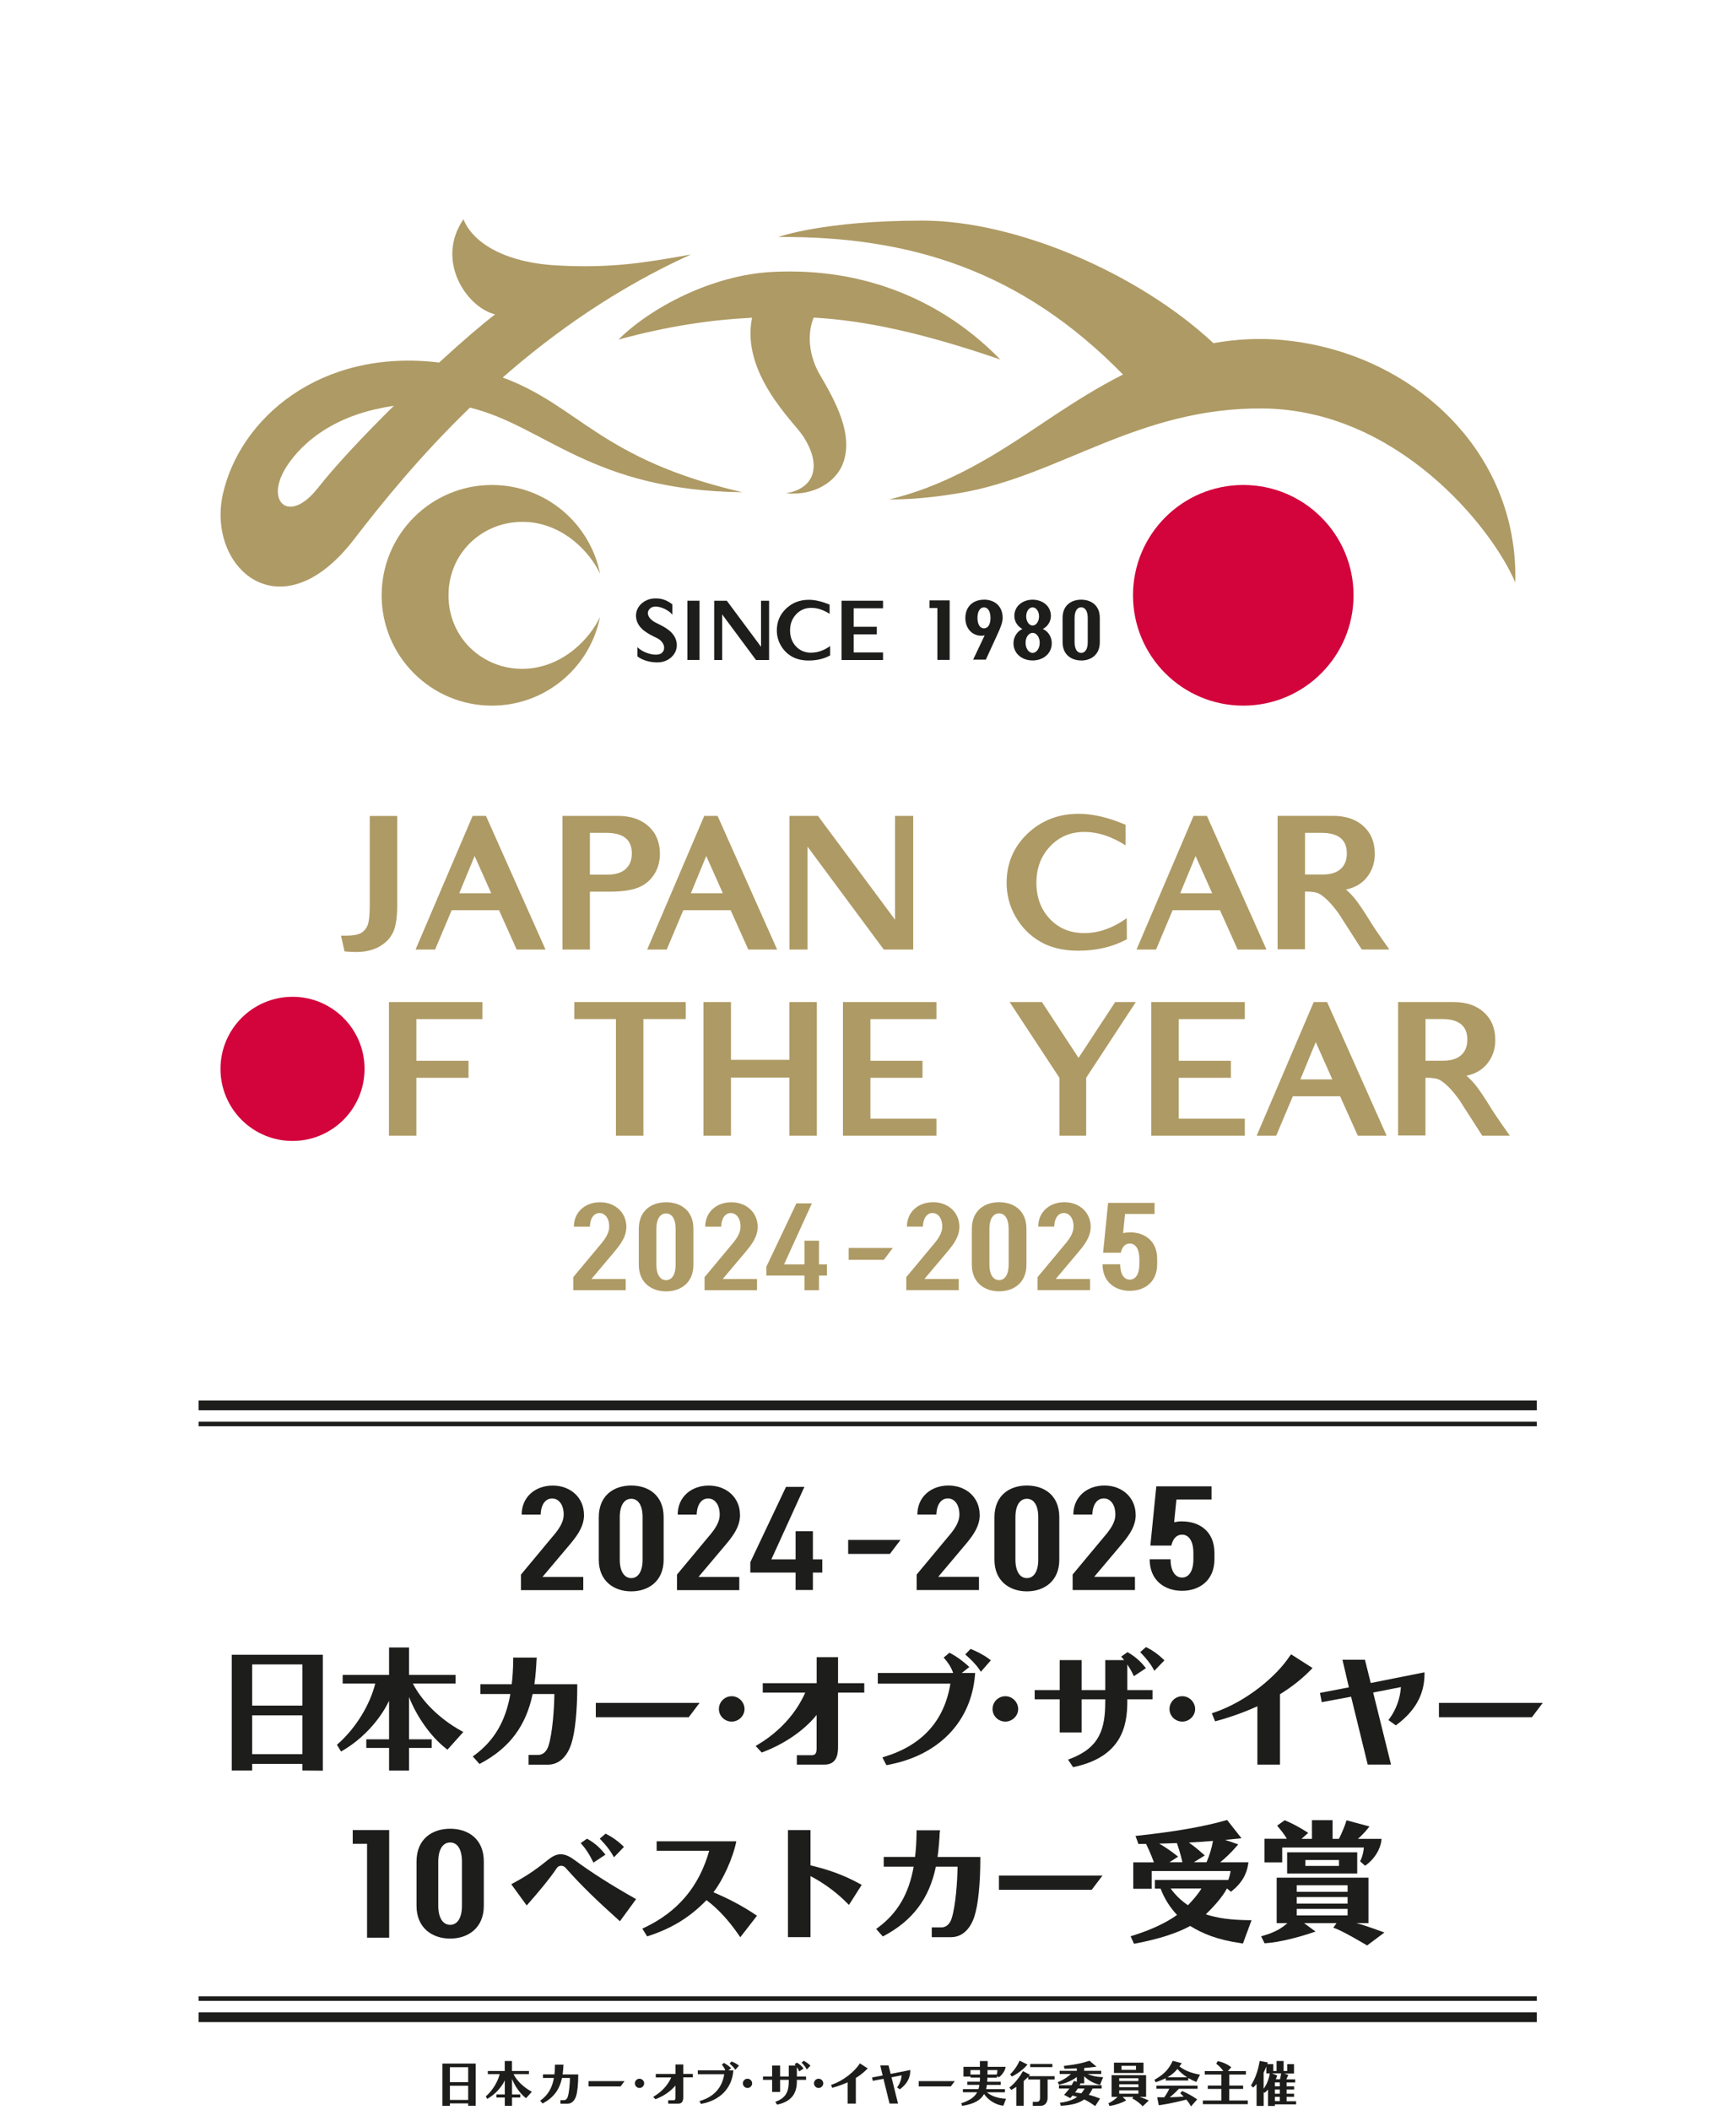 <svg width="321" height="390" viewBox="0 0 321 390" fill="none" xmlns="http://www.w3.org/2000/svg">
<path d="M220.7 150.79L210.15 175.49H213.76L216.83 168.21H225.58L228.85 175.49H234.18L223.17 150.79H220.7ZM218.23 165.08L221.07 158.2L224.14 165.08H218.23Z" fill="#AE9A64"/>
<path d="M200.461 172.44C197.881 172.44 195.771 171.57 194.121 169.82C192.471 168.08 191.641 165.85 191.641 163.14C191.641 160.43 192.481 158.21 194.161 156.43C195.841 154.64 197.951 153.75 200.501 153.75C203.051 153.75 205.521 154.58 208.121 156.23V152.43C204.951 151.07 202.071 150.4 199.471 150.4C195.711 150.4 192.551 151.63 189.981 154.08C187.421 156.53 186.131 159.56 186.131 163.15C186.131 165.41 186.691 167.52 187.811 169.46C188.931 171.4 190.451 172.93 192.371 174.04C194.291 175.15 196.631 175.7 199.391 175.7C202.781 175.7 205.781 174.99 208.371 173.58L208.341 169.69C205.771 171.53 203.141 172.45 200.451 172.45L200.461 172.44Z" fill="#AE9A64"/>
<path d="M253.54 170.57C252.18 168.35 251.12 166.79 250.37 165.9C249.88 165.32 249.38 164.82 248.87 164.4C249.36 164.29 249.8 164.17 250.19 164.01C251.44 163.51 252.42 162.71 253.13 161.6C253.85 160.49 254.21 159.23 254.21 157.79C254.21 155.65 253.51 153.95 252.11 152.68C250.71 151.41 248.84 150.78 246.49 150.78H236.24V175.44H241.3V164.77H241.46C242.61 164.77 243.43 164.9 243.92 165.17C244.41 165.43 244.96 165.87 245.56 166.46C246.17 167.06 246.83 167.86 247.56 168.87L251.8 175.48H256.9C256.9 175.48 254.39 171.96 253.53 170.56L253.54 170.57ZM241.3 153.92H244.35C247.47 153.92 249.04 155.18 249.04 157.71C249.04 158.97 248.65 159.93 247.88 160.61C247.11 161.29 246 161.62 244.57 161.62H241.31V153.92H241.3Z" fill="#AE9A64"/>
<path d="M87.39 150.79L76.84 175.49H80.45L83.52 168.21H92.27L95.54 175.49H100.87L89.86 150.79H87.39ZM84.92 165.08L87.76 158.2L90.83 165.08H84.92Z" fill="#AE9A64"/>
<path d="M130.22 150.79L119.67 175.49H123.28L126.35 168.21H135.1L138.37 175.49H143.7L132.69 150.79H130.22ZM127.75 165.08L130.59 158.2L133.66 165.08H127.75Z" fill="#AE9A64"/>
<path d="M68.371 150.79V167.26C68.371 169.29 68.201 170.61 67.871 171.24C67.541 171.86 67.081 172.3 66.511 172.55C65.931 172.8 65.101 172.92 64.021 172.92H63.051L63.711 175.83C64.251 175.9 65.611 175.94 65.861 175.94C67.521 175.94 68.931 175.61 70.111 174.96C71.281 174.3 72.141 173.43 72.661 172.34C73.191 171.25 73.451 169.57 73.451 167.29V150.8H68.371V150.79Z" fill="#AE9A64"/>
<path d="M114.28 150.79H104.01V175.49H109.08V164.79H112.62C114.95 164.79 116.74 164.54 117.99 164.04C119.24 163.54 120.22 162.74 120.94 161.63C121.66 160.52 122.02 159.25 122.02 157.82C122.02 155.68 121.32 153.97 119.92 152.7C118.52 151.43 116.64 150.79 114.29 150.79H114.28ZM115.67 160.63C114.89 161.31 113.79 161.64 112.35 161.64H109.08V153.92H112.13C115.26 153.92 116.83 155.19 116.83 157.72C116.83 158.98 116.44 159.95 115.66 160.62L115.67 160.63Z" fill="#AE9A64"/>
<path d="M165.5 169.97L151.25 150.79H145.98V175.49H149.31V156.46L163.42 175.49H168.86V150.79H165.5V169.97Z" fill="#AE9A64"/>
<path d="M71.92 209.89H76.99V199.19H86.63V196.04H76.99V188.34H89.2V185.19H71.92V209.89Z" fill="#AE9A64"/>
<path d="M54.09 210.86C61.446 210.86 67.409 204.896 67.409 197.54C67.409 190.183 61.446 184.22 54.09 184.22C46.733 184.22 40.77 190.183 40.77 197.54C40.77 204.896 46.733 210.86 54.09 210.86Z" fill="#D3033B"/>
<path d="M242.919 185.19L232.369 209.89H235.979L239.049 202.61H247.799L251.069 209.89H256.399L245.389 185.19H242.919ZM240.449 199.48L243.289 192.6L246.359 199.48H240.449Z" fill="#AE9A64"/>
<path d="M106.199 188.33H113.889V209.89H118.969V188.33H126.799V185.19H106.199V188.33Z" fill="#AE9A64"/>
<path d="M145.96 195.87H135.16V185.19H130.08V209.89H135.16V199.14H145.96V209.89H151.04V185.19H145.96V195.87Z" fill="#AE9A64"/>
<path d="M275.82 204.98C274.46 202.76 273.4 201.2 272.65 200.31C272.16 199.73 271.66 199.23 271.15 198.81C271.64 198.7 272.08 198.58 272.47 198.42C273.72 197.92 274.7 197.12 275.41 196.01C276.13 194.9 276.49 193.64 276.49 192.2C276.49 190.06 275.79 188.36 274.39 187.09C272.99 185.82 271.12 185.19 268.77 185.19H258.52V209.85H263.58V199.18H263.74C264.89 199.18 265.71 199.31 266.2 199.58C266.69 199.84 267.24 200.28 267.84 200.87C268.45 201.47 269.11 202.27 269.84 203.28L274.08 209.89H279.18C279.18 209.89 276.67 206.37 275.81 204.97L275.82 204.98ZM263.58 188.33H266.63C269.75 188.33 271.32 189.59 271.32 192.12C271.32 193.38 270.93 194.34 270.16 195.02C269.39 195.7 268.28 196.03 266.85 196.03H263.59V188.33H263.58Z" fill="#AE9A64"/>
<path d="M199.429 195.51L192.659 185.19H186.689L195.899 199.19V209.85V209.89H200.839V199.19L210.019 185.19H206.209L199.429 195.51Z" fill="#AE9A64"/>
<path d="M173.159 188.34V185.19H155.869V209.89H173.159V206.75H160.949V199.19H170.579V196.04H160.949V188.34H173.159Z" fill="#AE9A64"/>
<path d="M230.171 188.34V185.19H212.881V209.89H230.171V206.75H217.961V199.19H227.601V196.04H217.961V188.34H230.171Z" fill="#AE9A64"/>
<path d="M229.89 130.41C241.151 130.41 250.28 121.281 250.28 110.02C250.28 98.759 241.151 89.63 229.89 89.63C218.629 89.63 209.5 98.759 209.5 110.02C209.5 121.281 218.629 130.41 229.89 130.41Z" fill="#D3033B"/>
<path d="M97.72 96.48C104.35 97.04 109.04 101.99 110.95 106.02C109.09 96.67 100.85 89.63 90.96 89.63C79.7 89.63 70.57 98.76 70.57 110.02C70.57 121.28 79.7 130.41 90.96 130.41C100.85 130.41 109.09 123.37 110.95 114.02C109.04 118.04 104.35 122.99 97.72 123.56C89.97 124.22 82.93 118.37 82.93 110.03C82.93 101.69 89.96 95.84 97.72 96.5V96.48Z" fill="#AE9A64"/>
<path d="M237.59 62.88C232.93 62.41 228.53 62.679 224.37 63.419C210.41 50.4 187.74 40.77 170.58 40.77C152.21 40.77 143.92 43.8 143.92 43.8C168.34 43.63 188.89 50.039 207.65 69.219C202.94 71.6 198.7 74.299 194.97 76.76C186.94 82.049 177.02 89.309 164.42 92.299C168.24 92.35 173.06 91.889 177.85 91.049C196.14 87.829 210.53 75.269 233.55 75.49C258.27 75.73 275.81 97.329 280.19 107.65C280.81 83.18 260.93 65.23 237.6 62.889L237.59 62.88Z" fill="#AE9A64"/>
<path d="M150.459 58.7C159.899 59.22 170.519 61.49 184.959 66.44C174.789 56 160.419 49.32 142.699 50.26C131.699 50.84 120.289 56.84 114.359 62.76C123.509 60.27 131.349 59.11 139.059 58.72C136.969 68.98 146.769 77.96 148.489 80.59C152.069 86.07 150.619 90.31 145.299 91.17C150.699 91.67 154.459 88.96 155.739 85.97C158.089 80.47 154.329 73.94 151.569 69.2C149.609 65.83 149.169 61.79 150.459 58.68V58.7Z" fill="#AE9A64"/>
<path d="M127.78 47.029C118.97 48.62 112.8 49.59 103 49.059C93.02 48.51 87.33 44.679 85.7 40.52C80.52 48.039 86.1 56.69 91.54 58.109C89.08 59.98 85.35 63.19 81.2 66.999C59.1 64.329 44.3 77.45 41.21 91.329C38.19 104.89 51.86 117.33 65.44 99.7C70.71 92.85 77.79 84.129 86.9 75.329C100.84 78.76 109.24 90.629 137.26 90.969C110.93 84.87 107.09 74.969 92.95 69.769C102.56 61.349 114.11 53.219 127.78 47.02V47.029ZM58.72 90.249C53.76 96.549 49.47 93.169 52.26 87.51C53.29 85.419 57.73 78.379 69.24 75.68C70.49 75.389 71.68 75.169 72.84 74.98C67.38 80.37 62.11 85.95 58.73 90.249H58.72Z" fill="#AE9A64"/>
<path d="M150.001 120.63C148.861 120.63 147.921 120.24 147.191 119.47C146.461 118.7 146.091 117.71 146.091 116.51C146.091 115.31 146.461 114.33 147.211 113.53C147.951 112.74 148.891 112.34 150.021 112.34C151.151 112.34 152.251 112.71 153.401 113.44V111.75C151.991 111.15 150.711 110.85 149.561 110.85C147.891 110.85 146.491 111.39 145.351 112.48C144.211 113.57 143.641 114.91 143.641 116.5C143.641 117.5 143.891 118.44 144.391 119.3C144.891 120.16 145.561 120.84 146.411 121.33C147.261 121.82 148.301 122.07 149.521 122.07C151.031 122.07 152.351 121.76 153.501 121.13V119.4C152.351 120.22 151.181 120.62 149.991 120.62L150.001 120.63Z" fill="#1D1D1B"/>
<path d="M129.35 111.02H127.1V121.97H129.35V111.02Z" fill="#1D1D1B"/>
<path d="M140.721 119.53L134.391 111.02H132.061V121.98H133.531V113.54L139.791 121.98H142.211V111.02H140.721V119.53Z" fill="#1D1D1B"/>
<path d="M121.299 115.09C119.869 114.41 119.219 113.09 120.439 112.28C121.509 111.7 123.669 112.67 124.329 113.63V111.7C123.319 110.9 122.239 110.52 120.939 110.6C118.879 110.73 117.319 112.38 117.639 114.27C117.969 116.27 119.949 117.18 121.449 117.91C122.879 118.59 123.199 120.05 122.309 120.72C121.419 121.39 118.959 120.74 117.869 119.6V121.31C118.879 122.11 120.509 122.48 121.809 122.41C123.879 122.3 125.429 120.63 125.109 118.74C124.779 116.74 122.799 115.83 121.299 115.1V115.09Z" fill="#1D1D1B"/>
<path d="M163.279 112.42V111.02H155.609V121.98H163.279V120.58H157.859V117.23H162.129V115.84H157.859V112.42H163.279Z" fill="#1D1D1B"/>
<path d="M181.94 110.83C179.99 110.83 178.5 112.04 178.5 114.24C178.5 116.11 179.74 117.49 181.45 117.49C181.65 117.49 181.87 117.47 182.07 117.42L179.94 121.91H182.29L184.51 117.07C185 115.99 185.4 115.01 185.4 114.2C185.4 112.01 183.91 110.82 181.94 110.82V110.83ZM181.94 116.13C181.19 116.13 180.74 115.34 180.74 114.19C180.74 113.04 181.19 112.25 181.94 112.25C182.69 112.25 183.15 113.02 183.15 114.19C183.15 115.36 182.71 116.13 181.94 116.13Z" fill="#1D1D1B"/>
<path d="M192.83 116.24C193.7 115.8 194.32 114.88 194.32 113.84C194.32 111.95 192.72 110.83 190.94 110.83C189.16 110.83 187.56 111.96 187.56 113.84C187.56 114.87 188.18 115.79 189.05 116.24C188.19 116.62 187.4 117.62 187.4 118.86C187.4 120.86 189.05 122.06 190.94 122.06C192.83 122.06 194.48 120.85 194.48 118.86C194.48 117.62 193.72 116.62 192.83 116.24ZM190.94 112.25C191.59 112.25 192.13 112.98 192.13 113.91C192.13 114.84 191.6 115.6 190.94 115.6C190.28 115.6 189.75 114.85 189.75 113.91C189.75 112.97 190.27 112.25 190.94 112.25ZM190.94 120.66C190.19 120.66 189.64 119.82 189.64 118.8C189.64 117.66 190.29 116.96 190.94 116.96C191.59 116.96 192.25 117.66 192.25 118.8C192.25 119.82 191.67 120.66 190.94 120.66Z" fill="#1D1D1B"/>
<path d="M199.92 122.06C198.1 122.06 196.48 120.98 196.48 118.71V114.19C196.48 111.86 198.1 110.83 199.92 110.83C201.74 110.83 203.36 111.86 203.36 114.18V118.72C203.36 120.99 201.74 122.07 199.92 122.07V122.06ZM199.92 112.24C199.17 112.24 198.7 112.96 198.7 114.19V118.71C198.7 119.94 199.17 120.66 199.92 120.66C200.67 120.66 201.13 119.94 201.13 118.71V114.19C201.13 112.96 200.66 112.24 199.92 112.24Z" fill="#1D1D1B"/>
<path d="M175.599 110.96H171.869V112.37H173.329V121.96H175.599V110.96Z" fill="#1D1D1B"/>
<path d="M163.43 232.83H156.93V230.64H165.08L163.43 232.83Z" fill="#AE9A64"/>
<path d="M151.439 233.68V229.3H148.749V233.68H144.979L150.119 222.4H147.259L141.699 234.12V235.73H148.749V238.44H151.439V235.73H152.909V233.68H151.439Z" fill="#AE9A64"/>
<path d="M123.169 222.19C120.499 222.19 118.119 223.7 118.119 227.12V233.75C118.119 237.08 120.489 238.66 123.169 238.66C125.849 238.66 128.219 237.08 128.219 233.75V227.1C128.219 223.71 125.849 222.19 123.169 222.19ZM124.929 233.74C124.929 235.54 124.249 236.59 123.159 236.59C122.069 236.59 121.369 235.54 121.369 233.74V227.11C121.369 225.31 122.049 224.26 123.159 224.26C124.269 224.26 124.929 225.31 124.929 227.11V233.74Z" fill="#AE9A64"/>
<path d="M140.099 226.75C140.099 224.05 137.979 222.19 135.239 222.19C132.499 222.19 130.399 223.98 130.399 226.7H133.349C133.399 225.06 134.149 224.19 135.139 224.19C136.069 224.19 136.929 225.04 136.929 226.7C136.929 227.97 136.099 229.09 135.059 230.3L130.279 236.03V238.44H139.979V236.38H133.629L137.679 231.58C138.699 230.35 140.099 228.77 140.099 226.74V226.75Z" fill="#AE9A64"/>
<path d="M115.82 226.75C115.82 224.05 113.7 222.19 110.96 222.19C108.22 222.19 106.12 223.98 106.12 226.7H109.07C109.12 225.06 109.87 224.19 110.86 224.19C111.79 224.19 112.65 225.04 112.65 226.7C112.65 227.97 111.82 229.09 110.78 230.3L106 236.03V238.44H115.7V236.38H109.35L113.4 231.58C114.42 230.35 115.82 228.77 115.82 226.74V226.75Z" fill="#AE9A64"/>
<path d="M184.749 222.18C182.079 222.18 179.699 223.69 179.699 227.11V233.74C179.699 237.07 182.069 238.65 184.749 238.65C187.429 238.65 189.799 237.07 189.799 233.74V227.09C189.799 223.7 187.429 222.18 184.749 222.18ZM186.509 233.73C186.509 235.53 185.829 236.58 184.739 236.58C183.649 236.58 182.949 235.53 182.949 233.73V227.1C182.949 225.3 183.629 224.25 184.739 224.25C185.849 224.25 186.509 225.3 186.509 227.1V233.73Z" fill="#AE9A64"/>
<path d="M201.679 226.74C201.679 224.04 199.559 222.18 196.819 222.18C194.079 222.18 191.979 223.97 191.979 226.69H194.929C194.979 225.05 195.729 224.18 196.719 224.18C197.649 224.18 198.509 225.03 198.509 226.69C198.509 227.96 197.679 229.08 196.639 230.29L191.859 236.02V238.43H201.559V236.37H195.209L199.259 231.57C200.279 230.34 201.679 228.76 201.679 226.73V226.74Z" fill="#AE9A64"/>
<path d="M177.4 226.74C177.4 224.04 175.28 222.18 172.54 222.18C169.8 222.18 167.7 223.97 167.7 226.69H170.65C170.7 225.05 171.45 224.18 172.44 224.18C173.37 224.18 174.23 225.03 174.23 226.69C174.23 227.96 173.4 229.08 172.36 230.29L167.58 236.02V238.43H177.28V236.37H170.93L174.98 231.57C176 230.34 177.4 228.76 177.4 226.73V226.74Z" fill="#AE9A64"/>
<path d="M208.909 227.76C208.479 227.76 208.069 227.81 207.669 227.89L208.029 224.36H213.489V222.3H204.899L203.969 231.52H207.239C207.479 230.43 208.069 229.82 208.909 229.82C209.999 229.82 210.679 230.87 210.679 232.67V233.64C210.679 235.44 209.999 236.49 208.909 236.49C207.819 236.49 207.129 235.44 207.129 233.65H203.869C203.869 236.97 206.239 238.56 208.919 238.56C211.599 238.56 213.969 236.98 213.969 233.65V232.66C213.969 229.27 211.599 227.75 208.919 227.75L208.909 227.76Z" fill="#AE9A64"/>
<path d="M284.17 262.75H36.73V263.59H284.17V262.75Z" fill="#1D1D1B"/>
<path d="M284.17 258.83H36.73V260.64H284.17V258.83Z" fill="#1D1D1B"/>
<path d="M284.17 371.9H36.73V373.71H284.17V371.9Z" fill="#1D1D1B"/>
<path d="M284.17 368.939H36.73V369.779H284.17V368.939Z" fill="#1D1D1B"/>
<path d="M250.779 355.41H253.039V347.01H236.069V355.41H238.049C237.019 356.35 235.759 357.11 233.609 357.73L233.189 357.85L233.829 359.14L234.069 359.12C236.489 358.97 240.099 358.04 242.599 357.19L243.249 356.97L241.129 355.41H247.139L246.539 356.26L246.979 356.42C248.559 357.01 252.789 359.54 252.789 359.54L255.989 357.15C255.989 357.15 252.139 355.71 250.769 355.41H250.779ZM249.179 353.99H239.779V352.78H249.179V353.99ZM249.179 351.81H239.779V350.6H249.179V351.81ZM249.179 349.63H239.779V348.42H249.179V349.63Z" fill="#1D1D1B"/>
<path d="M106.209 343.739C105.259 343.019 104.459 342.689 103.669 342.689C102.949 342.689 102.299 342.969 101.389 343.669C99.349 345.319 97.639 346.559 94.899 348.029L94.539 348.229L97.389 352.149L97.689 351.809C99.369 349.909 101.639 347.229 102.979 345.209C103.289 344.709 104.119 344.689 104.529 345.139C107.619 348.619 110.459 351.319 114.329 354.799L114.629 355.069L117.619 350.979L117.269 350.779C112.989 348.359 109.369 346.059 106.219 343.739H106.209Z" fill="#1D1D1B"/>
<path d="M131.92 349.72C133.67 347.46 135.53 343.42 136.15 340.29H121.42V342.04H131.14C129.26 348.68 125.33 353.33 119.14 356.26L118.77 356.43L119.67 357.87L119.94 357.78C124.32 356.33 127.54 354.34 130.64 351.17C132.76 352.76 134.71 354.87 136.61 357.62L136.89 358.02L139.97 354.05L139.65 353.83C137.28 352.25 134.88 350.97 131.91 349.71L131.92 349.72Z" fill="#1D1D1B"/>
<path d="M149.869 344.751V338.221H145.699V358.001H149.869V346.721C151.749 347.711 154.299 349.331 156.659 351.731L156.979 352.051L159.339 348.341L158.999 348.161C156.149 346.601 153.409 345.581 149.879 344.741L149.869 344.751Z" fill="#1D1D1B"/>
<path d="M173.79 338.64L173.81 338.26H169.48V338.62C169.45 340.49 169.36 341.92 169.2 343.18H163.41V344.98H168.94C168.07 349.98 165.96 353.57 162.33 356.26L162.01 356.49L163.24 357.88L163.49 357.75C168.78 354.92 171.83 350.86 173.05 344.98H177.06C177.03 347.55 176.73 352.11 175.98 354.51C175.65 355.58 174.94 356.21 174.07 356.21H172.29V358.01H175.84C177.83 358.01 179.37 356.64 180.18 354.17C180.87 352.02 181.27 348.15 181.27 343.55V343.19H173.36C173.59 341.62 173.71 339.88 173.76 338.65L173.79 338.64Z" fill="#1D1D1B"/>
<path d="M83.24 337.971C79.939 337.971 77.019 339.831 77.019 344.051V352.221C77.019 356.321 79.939 358.271 83.24 358.271C86.54 358.271 89.46 356.321 89.46 352.221V344.021C89.46 339.831 86.54 337.971 83.24 337.971ZM85.419 352.211C85.419 354.431 84.579 355.731 83.24 355.731C81.9 355.731 81.04 354.441 81.04 352.211V344.031C81.04 341.811 81.879 340.511 83.24 340.511C84.6 340.511 85.419 341.801 85.419 344.031V352.211Z" fill="#1D1D1B"/>
<path d="M65.221 340.751H67.871V358.101H71.961V338.221H65.221V340.751Z" fill="#1D1D1B"/>
<path d="M109.549 343.861L109.729 344.241L111.949 342.761L111.699 342.451C110.869 341.421 109.849 340.541 108.739 339.921L108.539 339.811L107.369 340.631L107.639 340.931C108.329 341.711 109.039 342.801 109.539 343.861H109.549Z" fill="#1D1D1B"/>
<path d="M113.29 342.82L113.52 343.25L115.37 341.33L115.12 341.08C114.3 340.28 113.26 339.53 112.19 338.99L111.97 338.88L110.9 339.81L111.16 340.08C111.82 340.77 112.72 341.8 113.28 342.83L113.29 342.82Z" fill="#1D1D1B"/>
<path d="M184.711 346.62V349.26H201.861L203.861 346.62H184.711Z" fill="#1D1D1B"/>
<path d="M222.981 353.77C224.071 352.73 225.981 350.72 226.871 349.01L227.621 349.61L227.851 349.43C229.531 348.06 230.491 346.48 230.781 344.59L230.841 344.17H225.621C226.701 343.29 227.721 342.3 228.611 341.26L228.961 340.86L226.541 340.03L229.561 339.73L226.901 336.35L226.671 336.42C222.491 337.6 217.331 338.5 210.421 339.25L209.961 339.3L210.501 340.78H210.751C211.091 340.78 211.421 340.78 211.751 340.77C211.801 340.77 211.861 340.77 211.911 340.77L211.991 340.93C211.991 340.93 212.701 342.35 213.371 344.18H209.551V349.07H212.961V345.79H227.541C227.461 346.36 227.321 346.89 227.121 347.44H213.551V349.04H214.601C215.301 350.86 216.291 352.46 217.641 353.9C215.691 355.33 212.801 356.68 209.451 357.72L209.061 357.84L209.681 359.23L209.961 359.18C214.161 358.39 217.741 357.24 220.071 355.94C222.461 357.39 225.021 358.48 229.541 359.14L229.831 359.18L231.421 354.87H230.911C227.641 354.84 225.101 354.5 222.981 353.79V353.77ZM216.241 344.16L217.841 343.13L217.441 342.82C216.511 342.08 215.441 341.36 214.351 340.72C215.471 340.7 216.551 340.66 217.621 340.62C217.761 341.03 218.251 342.47 218.641 344.16H216.231H216.241ZM223.091 344.16H220.761L222.771 342.91L222.411 342.59C221.441 341.71 220.521 341.01 219.831 340.52C221.421 340.44 222.861 340.34 224.291 340.22C224.051 341.58 223.641 342.91 223.091 344.17V344.16ZM219.661 352.11C218.351 351.21 217.321 350.21 216.471 349.02H222.161C221.461 350.16 220.561 351.17 219.661 352.11Z" fill="#1D1D1B"/>
<path d="M250.96 346.25V342.33H238V346.25H250.96ZM241.37 343.75H247.59V344.84H241.37V343.75Z" fill="#1D1D1B"/>
<path d="M237.09 341.44H252.19C252.13 342.14 251.96 343.03 251.61 343.74L251.49 343.98L252.41 344.81L252.65 344.64C254.13 343.55 255.21 341.82 255.41 340.24L255.46 339.84H251.09C251.83 339.2 252.45 338.51 252.88 337.98L253.23 337.55L248.98 336.41L248.88 336.74C248.63 337.55 248.08 338.84 247.58 339.84H246.4V336.38H242.59V339.84H240.65L241.9 338.74L241.5 338.48C240.26 337.69 238.89 336.96 237.74 336.48L237.55 336.4L236.15 337.4L236.47 337.78C236.8 338.18 237.51 339.03 237.94 339.82H233.82V344.19H237.09V341.42V341.44Z" fill="#1D1D1B"/>
<path d="M42.85 327.211H46.63V325.991H55.91V327.211L59.69 327.241V305.811H42.85V327.211ZM46.63 315.211V307.601H55.91V315.211H46.63ZM55.91 317.011V324.181H46.63V317.011H55.91Z" fill="#1D1D1B"/>
<path d="M76.341 311.141H84.231V309.541H75.631V304.471H71.941V309.541H63.361V311.141H69.391C68.381 315.141 65.781 319.361 62.531 322.251L62.301 322.451L63.061 323.701L63.371 323.521C67.041 321.371 70.191 317.951 71.941 314.331V321.441H67.731V323.041H71.941V327.221H75.631V323.041H79.821V321.441H75.631V313.631C77.101 317.341 79.691 320.981 82.471 323.151L82.741 323.361L85.671 320.091L85.271 319.871C81.361 317.711 78.061 314.491 76.351 311.151L76.341 311.141Z" fill="#1D1D1B"/>
<path d="M99.22 306.72L99.24 306.34H94.9V306.7C94.87 308.58 94.78 310 94.62 311.27H88.82V313.07H94.37C93.5 318.08 91.39 321.68 87.74 324.38L87.42 324.61L88.66 326L88.91 325.87C94.21 323.04 97.26 318.97 98.49 313.07H102.51C102.48 315.65 102.18 320.21 101.43 322.62C101.1 323.69 100.39 324.33 99.52 324.33H97.74V326.13H101.29C103.29 326.13 104.83 324.76 105.64 322.28C106.34 320.12 106.74 316.24 106.74 311.63V311.27H98.81C99.04 309.7 99.16 307.95 99.21 306.72H99.22Z" fill="#1D1D1B"/>
<path d="M135.3 313.48C133.99 313.48 132.93 314.54 132.93 315.85C132.93 317.16 134.02 318.17 135.3 318.17C136.58 318.17 137.67 317.11 137.67 315.85C137.67 314.59 136.61 313.48 135.3 313.48Z" fill="#1D1D1B"/>
<path d="M154.971 306.27H151.011V311.07H141.041V312.82H148.891C147.191 316.68 144.091 320.08 140.111 322.44L139.721 322.67L140.851 323.89L141.081 323.8C145.151 322.24 148.711 319.78 151.001 316.94V323.16C151.001 324.24 150.551 324.38 150.111 324.38H147.341V326.12H152.441C154.701 326.12 154.961 324.26 154.961 322.87V312.82H159.811V311.07H154.961V306.27H154.971Z" fill="#1D1D1B"/>
<path d="M185.899 313.48C184.589 313.48 183.529 314.54 183.529 315.85C183.529 317.16 184.619 318.17 185.899 318.17C187.179 318.17 188.269 317.11 188.269 315.85C188.269 314.59 187.209 313.48 185.899 313.48Z" fill="#1D1D1B"/>
<path d="M218.62 313.48C217.31 313.48 216.25 314.54 216.25 315.85C216.25 317.16 217.34 318.17 218.62 318.17C219.9 318.17 220.99 317.11 220.99 315.85C220.99 314.59 219.93 313.48 218.62 313.48Z" fill="#1D1D1B"/>
<path d="M238.51 306.02C236.13 309.69 230.54 314.47 224.44 316.51L224.07 316.63L224.68 318.12L224.99 318.04C227.56 317.34 230.09 316.43 232.5 315.34V326.12H236.68V313.11C238.86 311.77 240.78 310.25 242.39 308.59L242.7 308.27L238.72 305.73L238.53 306.03L238.51 306.02Z" fill="#1D1D1B"/>
<path d="M252.4 306.74H248.23L249.42 311.84L244.07 312.87L244.4 314.58L249.83 313.57L252.9 326.11H257.21L253.91 312.8L259.04 311.79C258.91 313.85 258.16 315.94 256.95 317.59L256.73 317.89L258.1 318.87L258.31 318.71C261.69 316.17 263.36 313.16 263.4 309.51V309.06L253.46 311.04L252.39 306.74H252.4Z" fill="#1D1D1B"/>
<path d="M110.17 317.361H127.35L129.35 314.721H110.17V317.361Z" fill="#1D1D1B"/>
<path d="M266.07 317.361H283.26L285.26 314.721H266.07V317.361Z" fill="#1D1D1B"/>
<path d="M179.241 308.089L178.931 307.799C178.031 306.979 176.801 306.089 175.791 305.559L175.571 305.439L174.491 306.339L174.731 306.619C175.021 306.949 175.891 308.019 176.241 309.189H162.311V311.159H175.731C174.631 317.989 170.541 322.529 163.571 324.659L163.161 324.789L163.901 326.219L164.161 326.169C173.531 324.449 179.561 318.249 180.281 309.579L180.311 309.189H177.831L179.221 308.089H179.241Z" fill="#1D1D1B"/>
<path d="M179.69 304.83L179.46 304.74L178.48 305.76L178.76 306.01C179.47 306.64 180.46 307.59 181.11 308.57L181.37 308.96L183.22 306.84L182.91 306.61C181.72 305.72 180.38 305.11 179.69 304.83Z" fill="#1D1D1B"/>
<path d="M208.45 307.61C208.83 308.18 209.19 308.79 209.48 309.4L209.66 309.78L211.89 308.3L211.64 307.99C210.81 306.96 209.78 306.08 208.68 305.45L208.48 305.34L207.31 306.16L207.58 306.46C207.67 306.57 207.77 306.69 207.86 306.81H204.37V312.35H200V306.81H195.95V312.35H191.32V314.05H195.95V320.18H200V314.05H204.37V314.45C204.37 319.59 203.31 322.97 197.91 325.04L197.49 325.2L198.42 326.59L198.66 326.54C207.34 324.65 208.45 319.08 208.45 314.45V314.05H213.11V312.35H208.45V307.61Z" fill="#1D1D1B"/>
<path d="M212.12 304.51L211.9 304.4L210.83 305.33L211.09 305.6C211.75 306.29 212.65 307.33 213.21 308.35L213.45 308.78L215.31 306.85L215.05 306.6C214.23 305.8 213.19 305.05 212.12 304.5V304.51Z" fill="#1D1D1B"/>
<path d="M81.811 389.18H83.191V388.73H86.57V389.17H87.951V381.37H81.811V389.17V389.18ZM83.191 384.81V382.04H86.57V384.81H83.191ZM86.57 385.47V388.09H83.191V385.47H86.57Z" fill="#1D1D1B"/>
<path d="M94.93 383.321H97.81V382.741H94.67V380.891H93.33V382.741H90.2V383.321H92.4C92.03 384.781 91.08 386.321 89.9 387.371L89.82 387.441L90.1 387.901L90.21 387.831C91.55 387.051 92.7 385.801 93.34 384.481V387.071H91.8V387.651H93.34V389.181H94.68V387.651H96.21V387.071H94.68V384.221C95.22 385.571 96.16 386.901 97.17 387.691L97.27 387.771L98.34 386.581L98.2 386.501C96.77 385.711 95.57 384.541 94.95 383.321H94.93Z" fill="#1D1D1B"/>
<path d="M104.191 381.71V381.57H102.621V381.7C102.611 382.38 102.581 382.9 102.521 383.37H100.401V384.03H102.421C102.101 385.86 101.331 387.17 100.001 388.15L99.881 388.24L100.331 388.75L100.421 388.7C102.351 387.67 103.471 386.18 103.911 384.03H105.381C105.381 384.97 105.261 386.63 104.981 387.51C104.861 387.9 104.601 388.13 104.281 388.13H103.631V388.79H104.931C105.661 388.79 106.221 388.29 106.521 387.39C106.771 386.6 106.921 385.19 106.921 383.51V383.38H104.031C104.121 382.81 104.161 382.17 104.181 381.72L104.191 381.71Z" fill="#1D1D1B"/>
<path d="M118.251 384.17C117.771 384.17 117.391 384.56 117.391 385.03C117.391 385.5 117.791 385.88 118.251 385.88C118.711 385.88 119.111 385.49 119.111 385.03C119.111 384.57 118.721 384.17 118.251 384.17Z" fill="#1D1D1B"/>
<path d="M126.339 381.539H124.899V383.289H121.259V383.929H124.119C123.499 385.339 122.369 386.579 120.919 387.439L120.779 387.519L121.189 387.959L121.269 387.929C122.759 387.359 124.049 386.459 124.889 385.429V387.699C124.889 388.089 124.729 388.149 124.569 388.149H123.559V388.779H125.419C126.239 388.779 126.339 388.099 126.339 387.589V383.919H128.109V383.279H126.339V381.529V381.539Z" fill="#1D1D1B"/>
<path d="M138.219 384.17C137.739 384.17 137.359 384.56 137.359 385.03C137.359 385.5 137.759 385.88 138.219 385.88C138.679 385.88 139.079 385.49 139.079 385.03C139.079 384.57 138.689 384.17 138.219 384.17Z" fill="#1D1D1B"/>
<path d="M151.37 384.17C150.89 384.17 150.51 384.56 150.51 385.03C150.51 385.5 150.91 385.88 151.37 385.88C151.83 385.88 152.23 385.49 152.23 385.03C152.23 384.57 151.84 384.17 151.37 384.17Z" fill="#1D1D1B"/>
<path d="M158.92 381.45C158.05 382.79 156.01 384.53 153.79 385.27L153.66 385.31L153.88 385.85L153.99 385.82C154.93 385.56 155.85 385.23 156.73 384.84V388.77H158.25V384.03C159.05 383.54 159.74 382.99 160.33 382.38L160.44 382.26L158.99 381.33L158.92 381.44V381.45Z" fill="#1D1D1B"/>
<path d="M164.29 381.71H162.77L163.21 383.57L161.26 383.94L161.38 384.56L163.36 384.19L164.48 388.76H166.05L164.85 383.91L166.72 383.54C166.67 384.29 166.4 385.05 165.96 385.66L165.88 385.77L166.38 386.13L166.46 386.07C167.69 385.14 168.3 384.05 168.32 382.72V382.56L164.69 383.28L164.3 381.71H164.29Z" fill="#1D1D1B"/>
<path d="M182.49 386.68H185.82V386.1H182.34C182.4 385.89 182.44 385.64 182.48 385.31H185.05V384.73H182.54C182.56 384.5 182.58 384.26 182.58 383.98H184.34V383.69L184.7 383.9L184.77 383.85C185.24 383.52 185.83 382.71 185.92 382.12L185.94 381.97H182.63V380.9H181.19V381.97H178.15V383.77H179.45V382.57H181.21V382.91C181.21 383.03 181.21 383.19 181.21 383.39H179.46V383.97H181.21C181.21 384.23 181.19 384.48 181.17 384.72H178.87V385.3H181.1C181.06 385.59 181 385.85 180.92 386.09H178.05V386.67H180.68C180.22 387.55 179.38 388.14 177.86 388.67L177.73 388.72L177.92 389.19L178.02 389.17C180.09 388.83 181.32 388.16 181.96 387C182.8 388.18 184.06 388.96 185.43 389.15H185.53L186.03 387.86H185.85C184.41 387.76 183.33 387.38 182.48 386.68H182.49ZM184.31 383.39H182.6C182.6 383.18 182.6 383.02 182.6 382.9V382.57H184.43C184.43 382.83 184.37 383.16 184.31 383.4V383.39Z" fill="#1D1D1B"/>
<path d="M194.59 381.439H190.49V382.029H194.59V381.439Z" fill="#1D1D1B"/>
<path d="M187.19 383.72C187.25 383.69 188.69 383.02 189.88 381.68L189.99 381.55L188.53 380.83L188.47 380.96C187.87 382.33 186.87 383.27 186.86 383.27L186.77 383.35L187.09 383.76L187.19 383.72Z" fill="#1D1D1B"/>
<path d="M190.351 383.57L190.451 383.44L189.141 382.77L189.081 382.88C188.111 384.67 186.761 385.71 186.741 385.72L186.631 385.8L186.991 386.24L187.091 386.19C187.091 386.19 187.441 386 187.921 385.67V389.17H189.291V384.59C189.351 384.54 189.401 384.49 189.461 384.44C189.671 384.25 189.911 384.05 190.121 383.83V384.31H192.311V387.66C192.311 388.35 192.011 388.44 191.711 388.44H190.971V389.18H192.391C193.211 389.18 193.711 388.6 193.711 387.67V384.31H195.001V383.7H190.241C190.241 383.7 190.311 383.62 190.351 383.57Z" fill="#1D1D1B"/>
<path d="M199.84 385.02H200.48V383.71C201.22 384.47 202.16 385 203.29 385.28L203.4 385.31L203.98 383.88H203.79C202.74 383.83 201.87 383.64 201.09 383.3H203.63V382.71H200.48V382.19C201.14 382.13 201.87 382.07 202.46 381.98L202.75 381.94L201.45 380.85L201.38 380.87C200.11 381.3 198.76 381.57 196.86 381.79L196.71 381.81L196.83 382.32H196.93C197.6 382.32 198.31 382.3 199.11 382.26V382.71H195.94V383.3H198.02C197.51 383.78 196.68 384.38 195.71 384.75L195.58 384.8L195.8 385.27L195.9 385.25C196.82 385.05 198.09 384.65 199.11 383.85V384.74L198.56 384.58L198.51 384.69C198.4 384.94 198.28 385.15 198.14 385.37H195.81V385.98H197.75C197.49 386.34 197.22 386.64 196.87 387.02L196.75 387.14L197.89 387.76L197.96 387.69C198.1 387.54 198.21 387.41 198.32 387.28C198.61 387.36 198.91 387.44 199.18 387.53C198.39 388.08 197.37 388.44 196.14 388.59L195.98 388.61L196.16 389.17H196.26C198.28 389.03 199.51 388.69 200.48 388C201.15 388.3 201.8 388.73 202.4 389.15L202.51 389.23L203.41 387.84L203.26 387.78C202.69 387.55 202.06 387.34 201.33 387.14C201.6 386.79 201.83 386.41 202.04 385.98H203.7V385.37H199.64C199.69 385.28 199.73 385.2 199.77 385.09L199.8 385.03L199.84 385.02ZM198.79 386.72C198.96 386.5 199.13 386.25 199.3 385.98H200.55C200.34 386.36 200.16 386.64 199.95 386.87C199.6 386.81 199.2 386.76 198.79 386.72Z" fill="#1D1D1B"/>
<path d="M211.44 381.2H205.98V383.11H211.44V381.2ZM207.37 382.53V381.79H210.05V382.53H207.37Z" fill="#1D1D1B"/>
<path d="M210.801 387.53H211.921V383.51H205.541V387.53H206.641C206.271 387.89 205.751 388.33 205.071 388.65L204.961 388.7L205.131 389.19H205.231C206.091 389.08 207.451 388.64 208.091 388.25L208.231 388.16L207.581 387.54H209.561L209.371 387.81L209.501 387.88C210.051 388.17 210.771 388.71 211.201 389.17L211.291 389.27L212.421 388.2L212.251 388.12C211.861 387.94 211.331 387.72 210.791 387.55L210.801 387.53ZM210.501 386.32V386.94H206.951V386.32H210.501ZM210.501 385.19V385.74H206.951V385.19H210.501ZM210.501 384.09V384.6H206.951V384.09H210.501Z" fill="#1D1D1B"/>
<path d="M213.85 386.02H216.21C216.02 386.47 215.65 387.1 215.28 387.61C214.98 387.61 214.77 387.61 214.51 387.6H213.97L214.27 389.08L214.39 389.06C215.82 388.85 217.45 388.52 219.37 388.03C219.69 388.41 219.94 388.77 220.13 389.13L220.22 389.29L221.37 387.99L221.25 387.91C220.36 387.29 219.61 386.9 218.67 386.48L218.58 386.44L218.24 386.86L218.33 386.94C218.49 387.09 218.7 387.29 218.88 387.48C218.06 387.54 217.16 387.58 216.29 387.6C216.97 387.07 217.57 386.48 217.99 386.03H221.44V385.45H213.83V386.03L213.85 386.02Z" fill="#1D1D1B"/>
<path d="M218.089 381.899C218.199 381.749 218.299 381.609 218.409 381.449L218.509 381.299L216.849 380.859L216.799 380.959C216.279 382.059 215.519 383.219 213.569 384.309L213.449 384.369L213.709 384.829L213.809 384.789C214.459 384.559 215.029 384.329 215.549 384.079V384.499H219.719V384.039C220.189 384.319 220.659 384.539 221.089 384.729L221.199 384.779L221.889 383.419L221.719 383.389C220.259 383.129 219.039 382.629 218.079 381.899H218.089ZM215.869 383.909C216.569 383.519 217.159 383.039 217.719 382.369C218.259 383.019 218.889 383.509 219.519 383.909H215.869Z" fill="#1D1D1B"/>
<path d="M227.31 386.06H229.86V385.43H227.31V383.39H230.38V382.76H227.05L227.67 382.04L227.56 381.96C226.87 381.45 226.05 381.09 225.26 380.94L225.17 380.92L224.89 381.4L224.98 381.47C225.46 381.84 225.88 382.29 226.2 382.76H222.77V383.39H225.84V385.43H223.33V386.06H225.84V388.2H222.42V388.87H230.72V388.2H227.3V386.06H227.31Z" fill="#1D1D1B"/>
<path d="M237.901 388.31V387.52H239.281V386.94H237.901V386.17H239.291V385.58H237.901V384.87H239.491V384.28H237.851C238.001 383.96 238.151 383.62 238.161 383.62L238.221 383.49L237.461 383.21H239.271V381.48H238.011V382.74H237.351V380.89H236.051V382.74H235.441V381.48H234.331C234.351 381.42 234.371 381.36 234.391 381.3L234.431 381.16L232.921 380.88L232.901 381.01C232.601 382.73 232.141 384.03 231.361 385.34L231.301 385.44L231.731 385.8L231.811 385.72C231.981 385.55 232.171 385.36 232.351 385.14V389.2H233.661V386.66L233.811 386.77L233.891 386.72C234.081 386.58 234.301 386.37 234.471 386.17V389.21H235.731V388.91H239.661V388.33H237.901V388.31ZM233.651 383.05C233.781 382.78 233.971 382.36 234.151 381.91V383.2H234.791V383.22C234.621 384.28 234.241 385.22 233.651 386.03V383.05ZM236.651 384.86V385.57H235.731V384.86H236.651ZM236.681 384.27H235.911C235.911 384.27 235.941 384.19 235.961 384.14C236.021 383.98 236.081 383.82 236.131 383.69L236.171 383.57L235.191 383.19H236.881C236.861 383.34 236.791 383.87 236.691 384.26L236.681 384.27ZM236.651 386.17V386.94H235.731V386.17H236.651ZM236.651 387.52V388.31H235.731V387.52H236.651Z" fill="#1D1D1B"/>
<path d="M108.82 385.59H114.75L115.48 384.62H108.82V385.59Z" fill="#1D1D1B"/>
<path d="M169.881 385.59H175.811L176.541 384.62H169.881V385.59Z" fill="#1D1D1B"/>
<path d="M135.189 382.21L135.079 382.11C134.749 381.81 134.299 381.49 133.939 381.29L133.859 381.25L133.469 381.58L133.559 381.68C133.659 381.8 133.979 382.19 134.109 382.62H129.029V383.34H133.919C133.519 385.83 132.029 387.49 129.489 388.26L129.339 388.31L129.609 388.83L129.709 388.81C133.129 388.18 135.329 385.92 135.589 382.76V382.62H134.699L135.209 382.22L135.189 382.21Z" fill="#1D1D1B"/>
<path d="M135.35 381.02L135.27 380.99L134.91 381.36L135.01 381.45C135.27 381.68 135.63 382.03 135.87 382.38L135.97 382.52L136.64 381.75L136.53 381.66C136.1 381.34 135.61 381.11 135.35 381.01V381.02Z" fill="#1D1D1B"/>
<path d="M147.35 382.03C147.49 382.24 147.62 382.46 147.72 382.68L147.78 382.82L148.59 382.28L148.5 382.17C148.2 381.79 147.82 381.47 147.42 381.24L147.35 381.2L146.92 381.5L147.02 381.61C147.02 381.61 147.09 381.69 147.12 381.74H145.85V383.76H144.25V381.74H142.77V383.76H141.08V384.38H142.77V386.61H144.25V384.38H145.85V384.53C145.85 386.4 145.46 387.64 143.5 388.39L143.35 388.45L143.69 388.96L143.78 388.94C146.94 388.25 147.35 386.22 147.35 384.53V384.38H149.05V383.76H147.35V382.03Z" fill="#1D1D1B"/>
<path d="M148.691 380.899L148.611 380.859L148.221 381.199L148.321 381.299C148.561 381.549 148.891 381.929 149.091 382.299L149.181 382.459L149.861 381.759L149.771 381.669C149.471 381.379 149.091 381.109 148.701 380.899H148.691Z" fill="#1D1D1B"/>
<path d="M164.55 287.18H156.83V284.59H166.51L164.55 287.18Z" fill="#1D1D1B"/>
<path d="M150.31 288.19V282.99H147.11V288.19H142.63L148.74 274.79H145.34L138.74 288.71V290.63H147.11V293.85H150.31V290.63H152.05V288.19H150.31Z" fill="#1D1D1B"/>
<path d="M116.721 274.54C113.541 274.54 110.721 276.34 110.721 280.4V288.27C110.721 292.22 113.541 294.1 116.721 294.1C119.901 294.1 122.711 292.22 122.711 288.27V280.37C122.711 276.34 119.891 274.54 116.721 274.54ZM118.821 288.26C118.821 290.4 118.011 291.65 116.721 291.65C115.431 291.65 114.601 290.4 114.601 288.26V280.38C114.601 278.24 115.411 276.99 116.721 276.99C118.031 276.99 118.821 278.24 118.821 280.38V288.26Z" fill="#1D1D1B"/>
<path d="M136.83 279.96C136.83 276.76 134.32 274.55 131.06 274.55C127.8 274.55 125.31 276.68 125.31 279.91H128.82C128.89 277.96 129.77 276.93 130.95 276.93C132.06 276.93 133.08 277.94 133.08 279.91C133.08 281.42 132.1 282.75 130.85 284.19L125.18 291V293.87H136.7V291.43H129.16L133.97 285.73C135.19 284.27 136.84 282.39 136.84 279.98L136.83 279.96Z" fill="#1D1D1B"/>
<path d="M107.98 279.96C107.98 276.76 105.47 274.55 102.21 274.55C98.95 274.55 96.46 276.68 96.46 279.91H99.97C100.04 277.96 100.92 276.93 102.1 276.93C103.21 276.93 104.23 277.94 104.23 279.91C104.23 281.42 103.25 282.75 102 284.19L96.33 291V293.87H107.85V291.43H100.31L105.12 285.73C106.34 284.27 107.99 282.39 107.99 279.98L107.98 279.96Z" fill="#1D1D1B"/>
<path d="M189.881 274.54C186.701 274.54 183.881 276.34 183.881 280.4V288.27C183.881 292.22 186.701 294.1 189.881 294.1C193.061 294.1 195.871 292.22 195.871 288.27V280.37C195.871 276.34 193.051 274.54 189.881 274.54ZM191.981 288.26C191.981 290.4 191.171 291.65 189.881 291.65C188.591 291.65 187.761 290.4 187.761 288.26V280.38C187.761 278.24 188.571 276.99 189.881 276.99C191.191 276.99 191.981 278.24 191.981 280.38V288.26Z" fill="#1D1D1B"/>
<path d="M209.99 279.95C209.99 276.75 207.48 274.54 204.22 274.54C200.96 274.54 198.47 276.67 198.47 279.9H201.98C202.05 277.95 202.93 276.92 204.11 276.92C205.22 276.92 206.24 277.93 206.24 279.9C206.24 281.41 205.26 282.74 204.01 284.18L198.34 290.99V293.86H209.86V291.42H202.32L207.13 285.72C208.35 284.26 210 282.38 210 279.97L209.99 279.95Z" fill="#1D1D1B"/>
<path d="M181.15 279.95C181.15 276.75 178.64 274.54 175.38 274.54C172.12 274.54 169.63 276.67 169.63 279.9H173.14C173.21 277.95 174.09 276.92 175.27 276.92C176.38 276.92 177.4 277.93 177.4 279.9C177.4 281.41 176.42 282.74 175.17 284.18L169.5 290.99V293.86H181.02V291.42H173.48L178.29 285.72C179.51 284.26 181.16 282.38 181.16 279.97L181.15 279.95Z" fill="#1D1D1B"/>
<path d="M218.58 281.16C218.07 281.16 217.59 281.22 217.11 281.32L217.53 277.13H224.02V274.69H213.81L212.71 285.64H216.59C216.87 284.35 217.58 283.62 218.57 283.62C219.86 283.62 220.67 284.87 220.67 287.01V288.16C220.67 290.3 219.86 291.55 218.57 291.55C217.28 291.55 216.45 290.31 216.45 288.17H212.58C212.58 292.12 215.4 294 218.57 294C221.74 294 224.56 292.12 224.56 288.17V287C224.56 282.97 221.74 281.17 218.57 281.17L218.58 281.16Z" fill="#1D1D1B"/>
</svg>
